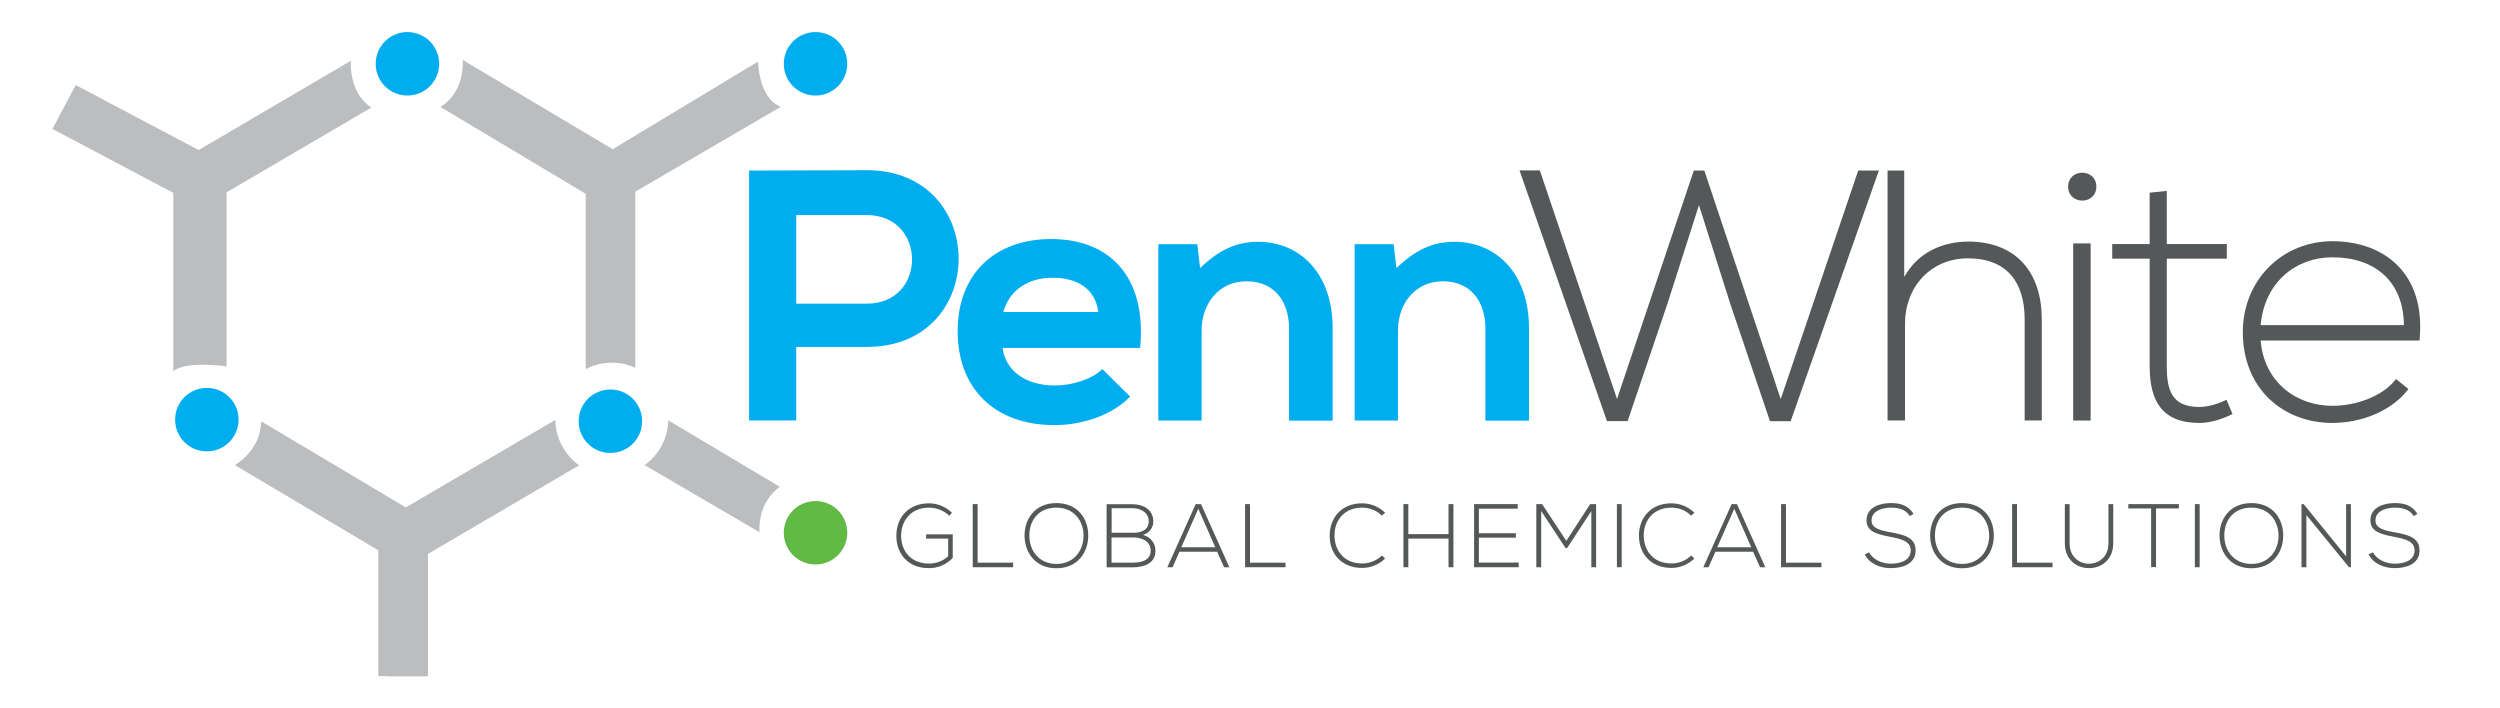 <?xml version="1.0" encoding="UTF-8"?><svg id="Layer_1" xmlns="http://www.w3.org/2000/svg" viewBox="0 0 219 62"><defs><style>.cls-1{fill:#00aeef;}.cls-2{fill:#555859;}.cls-3{fill:#62ba46;}.cls-4{fill:#bbbdbf;}.cls-5{fill:#00adee;}</style></defs><path class="cls-4" d="m6.87,7.95l10.11,5.44,13.76-8.07s-.26,2.75,1.79,4.1l-12.68,7.43v15.24s-3.71-.51-4.67.45v-15.88l-9.99-5.76,1.66-2.94Z"/><path class="cls-1" d="m38.47,5.59c0,1.53-1.24,2.78-2.78,2.78s-2.78-1.24-2.78-2.78,1.24-2.78,2.78-2.78,2.78,1.24,2.78,2.78Z"/><path class="cls-1" d="m74.22,5.59c0,1.53-1.24,2.78-2.78,2.78s-2.78-1.24-2.78-2.78,1.24-2.78,2.78-2.78,2.78,1.24,2.78,2.78Z"/><path class="cls-4" d="m51.3,32.34c.69-.36,1.47-.57,2.3-.57.73,0,1.43.16,2.05.45v-15.43l12.74-7.43c-1.98-.83-1.98-3.97-1.98-3.97l-12.74,7.68-13.12-7.81c.06,3.14-1.98,4.1-1.98,4.1l12.74,7.62v15.36Z"/><path class="cls-4" d="m56.48,40.75l10.05,5.87c-.13-2.82,1.79-3.97,1.79-3.97l-9.78-5.83c-.03,1.61-.84,3.04-2.07,3.92Z"/><path class="cls-4" d="m48.65,36.78l-13.1,7.67-12.68-7.55c0,2.56-2.3,3.84-2.3,3.84l13.25,7.87v10.63h3.52v-10.63l13.39-7.85c-1.24-.89-2.06-2.34-2.08-3.98Z"/><path class="cls-3" d="m74.22,46.67c0,1.53-1.24,2.78-2.78,2.78s-2.78-1.24-2.78-2.78,1.24-2.78,2.78-2.78,2.78,1.24,2.78,2.78Z"/><path class="cls-1" d="m20.9,36.76c0,1.53-1.24,2.78-2.78,2.78s-2.78-1.24-2.78-2.78,1.24-2.78,2.78-2.78,2.78,1.24,2.78,2.78Z"/><path class="cls-1" d="m56.25,36.9c0,1.53-1.24,2.78-2.78,2.78s-2.78-1.24-2.78-2.78,1.24-2.78,2.78-2.78,2.78,1.24,2.78,2.78Z"/><path class="cls-5" d="m75.94,30.39h-6.19v6.44h-4.13V14.94c3.44,0,6.88-.03,10.32-.03,10.7,0,10.73,15.48,0,15.48Zm-6.19-3.79h6.19c5.29,0,5.26-7.76,0-7.76h-6.19v7.76Z"/><path class="cls-1" d="m87.83,30.49c.25,1.91,1.91,3.28,4.6,3.28,1.41,0,3.25-.53,4.13-1.44l2.44,2.41c-1.63,1.69-4.29,2.5-6.63,2.5-5.32,0-8.48-3.28-8.48-8.23s3.19-8.07,8.2-8.07,8.38,3.19,7.79,9.54h-12.04Zm8.38-3.16c-.25-2-1.81-3-4-3-2.06,0-3.75,1-4.32,3h8.32Z"/><path class="cls-1" d="m112.92,36.84v-8.07c0-2.35-1.28-4.13-3.72-4.13s-3.94,1.97-3.94,4.32v7.88h-3.79v-15.45h3.41l.25,2.1c1.56-1.53,3.13-2.31,5.07-2.31,3.63,0,6.54,2.72,6.54,7.57v8.1h-3.82Z"/><path class="cls-1" d="m130.12,36.84v-8.07c0-2.35-1.28-4.13-3.72-4.13s-3.94,1.97-3.94,4.32v7.88h-3.79v-15.45h3.41l.25,2.1c1.56-1.53,3.13-2.31,5.07-2.31,3.63,0,6.54,2.72,6.54,7.57v8.1h-3.82Z"/><path class="cls-2" d="m148.36,14.94h.94l6.69,20.02,6.79-20.02h1.81l-7.73,21.96h-1.81l-3.47-10.26-2.75-8.67-2.75,8.6-3.5,10.32h-1.81l-7.66-21.96h1.78l6.76,20.02,6.73-20.02Z"/><path class="cls-2" d="m166.81,14.94v9.32c1.25-2.22,3.41-3.07,5.57-3.1,4.32,0,6.48,2.78,6.48,6.82v8.85h-1.5v-8.85c0-3.19-1.5-5.35-4.97-5.35-3.25,0-5.51,2.5-5.51,5.72v8.48h-1.53V14.94h1.47Z"/><path class="cls-2" d="m183.64,16.35c0,1.63-2.47,1.63-2.47,0s2.47-1.63,2.47,0Zm-2.03,4.97v15.52h1.53v-15.52h-1.53Z"/><path class="cls-2" d="m189.81,16.72v4.66h5.26v1.28h-5.26v9.42c0,2.1.44,3.57,2.85,3.57.75,0,1.6-.25,2.38-.63l.53,1.25c-.97.47-1.94.78-2.91.78-3.28,0-4.35-1.94-4.35-4.97v-9.42h-3.28v-1.28h3.28v-4.5l1.5-.16Z"/><path class="cls-2" d="m196.47,29.11c0-4.63,3.5-7.98,7.85-7.98s8.23,2.66,7.63,8.7h-13.92c.31,3.63,3.1,5.72,6.29,5.72,2.03,0,4.41-.81,5.57-2.35l1.09.88c-1.5,1.97-4.19,2.97-6.66,2.97-4.35,0-7.85-3.03-7.85-7.95Zm14.11-.63c-.03-3.82-2.53-5.94-6.26-5.94-3.19,0-5.94,2.16-6.29,5.94h12.54Z"/><path class="cls-2" d="m83.16,45.18c-.48-.47-1.15-.71-1.78-.71-1.62,0-2.45,1.19-2.44,2.47,0,1.3.83,2.43,2.44,2.43.59,0,1.21-.21,1.68-.64v-1.55h-1.93v-.37h2.33v2.07c-.58.58-1.26.89-2.09.89-1.88,0-2.85-1.31-2.85-2.82,0-1.73,1.17-2.86,2.85-2.86.73,0,1.46.28,2.02.83l-.24.27Z"/><path class="cls-2" d="m85.64,44.16v5.13h3.11v.4h-3.54v-5.53h.43Z"/><path class="cls-2" d="m95.33,46.93c0,1.45-.93,2.85-2.79,2.85s-2.79-1.41-2.79-2.87.92-2.84,2.79-2.84,2.8,1.37,2.79,2.86Zm-5.16,0c0,1.25.8,2.47,2.37,2.47s2.38-1.22,2.38-2.47-.79-2.46-2.38-2.46-2.38,1.15-2.37,2.46Z"/><path class="cls-2" d="m101.03,45.67c0,.57-.35,1.01-.9,1.19.7.19,1.09.75,1.09,1.39,0,1.14-1.06,1.45-2.01,1.45h-2.27v-5.53h2.27c.93,0,1.82.46,1.82,1.51Zm-3.66,1h1.9c.66,0,1.36-.21,1.36-1s-.73-1.15-1.41-1.15h-1.84v2.14Zm0,2.62h1.84c.7,0,1.59-.17,1.59-1.04,0-.86-.79-1.17-1.53-1.17h-1.9v2.21Z"/><path class="cls-2" d="m107.23,49.69l-.61-1.36h-3.3l-.6,1.36h-.46l2.48-5.53h.47l2.48,5.53h-.46Zm-.77-1.75l-1.49-3.37-1.49,3.37h2.97Z"/><path class="cls-2" d="m109.5,44.16v5.13h3.11v.4h-3.54v-5.53h.43Z"/><path class="cls-2" d="m121.34,48.92c-.55.55-1.29.83-2.02.83-1.86,0-2.84-1.3-2.84-2.8-.02-1.48.95-2.86,2.84-2.86.73,0,1.46.28,2.02.83l-.29.25c-.47-.47-1.1-.7-1.72-.7-1.61,0-2.44,1.14-2.43,2.47.02,1.3.84,2.42,2.43,2.42.62,0,1.26-.24,1.73-.7l.28.27Z"/><path class="cls-2" d="m126.89,49.69v-2.51h-3.52v2.51h-.43v-5.53h.43v2.63h3.52v-2.63h.43v5.53h-.43Z"/><path class="cls-2" d="m129.55,46.71h3.24v.39h-3.24v2.18h3.49v.41h-3.91v-5.53h3.82v.4h-3.4v2.15Z"/><path class="cls-2" d="m139.4,44.77l-2.12,3.24h-.14l-2.13-3.24v4.92h-.43v-5.53h.51l2.12,3.22,2.09-3.22h.52v5.53h-.42v-4.92Z"/><path class="cls-2" d="m141.64,49.69v-5.53h.42v5.53h-.42Z"/><path class="cls-2" d="m148.43,48.92c-.55.55-1.29.83-2.01.83-1.86,0-2.84-1.3-2.85-2.8-.02-1.48.95-2.86,2.85-2.86.73,0,1.46.28,2.01.83l-.29.25c-.47-.47-1.1-.7-1.72-.7-1.61,0-2.44,1.14-2.43,2.47.02,1.3.84,2.42,2.43,2.42.62,0,1.26-.24,1.73-.7l.28.27Z"/><path class="cls-2" d="m154.18,49.69l-.61-1.36h-3.3l-.6,1.36h-.46l2.48-5.53h.47l2.48,5.53h-.46Zm-.77-1.75l-1.49-3.37-1.49,3.37h2.97Z"/><path class="cls-2" d="m156.45,44.16v5.13h3.11v.4h-3.54v-5.53h.43Z"/><path class="cls-2" d="m167.31,45.22c-.4-.65-1.05-.74-1.68-.75-.65,0-1.68.24-1.68,1.12,0,.7.76.87,1.69,1.04,1.07.21,2.17.4,2.17,1.59,0,1.25-1.26,1.55-2.19,1.55-.86,0-1.84-.36-2.27-1.2l.38-.19c.34.67,1.21,1,1.89,1s1.76-.19,1.76-1.17c0-.83-.91-1.01-1.82-1.19-1.01-.2-2.05-.4-2.05-1.42-.02-1.17,1.19-1.53,2.1-1.53.79,0,1.48.13,2.02.94l-.35.21Z"/><path class="cls-2" d="m174.66,46.93c0,1.45-.93,2.85-2.79,2.85s-2.79-1.41-2.79-2.87.92-2.84,2.79-2.84,2.8,1.37,2.79,2.86Zm-5.16,0c0,1.25.8,2.47,2.37,2.47s2.38-1.22,2.38-2.47-.79-2.46-2.38-2.46-2.38,1.15-2.37,2.46Z"/><path class="cls-2" d="m176.69,44.16v5.13h3.11v.4h-3.54v-5.53h.43Z"/><path class="cls-2" d="m185.12,44.16v3.44c0,2.89-4.24,2.9-4.24,0v-3.44h.42v3.44c0,2.38,3.4,2.37,3.4,0v-3.44h.42Z"/><path class="cls-2" d="m188.44,44.54h-2v-.38h4.43v.38h-2v5.14h-.43v-5.14Z"/><path class="cls-2" d="m192.27,49.69v-5.53h.42v5.53h-.42Z"/><path class="cls-2" d="m200.01,46.93c0,1.45-.93,2.85-2.79,2.85s-2.79-1.41-2.79-2.87.92-2.84,2.79-2.84,2.8,1.37,2.79,2.86Zm-5.16,0c0,1.25.8,2.47,2.37,2.47s2.38-1.22,2.38-2.47-.79-2.46-2.38-2.46-2.38,1.15-2.37,2.46Z"/><path class="cls-2" d="m201.8,44.16l3.72,4.58v-4.58h.42v5.53h-.17l-3.73-4.57v4.57h-.43v-5.53h.18Z"/><path class="cls-2" d="m211.45,45.22c-.4-.65-1.05-.74-1.68-.75-.65,0-1.68.24-1.68,1.12,0,.7.76.87,1.69,1.04,1.07.21,2.17.4,2.17,1.59,0,1.25-1.26,1.55-2.19,1.55-.86,0-1.84-.36-2.27-1.2l.38-.19c.34.67,1.21,1,1.89,1s1.76-.19,1.76-1.17c0-.83-.91-1.01-1.82-1.19-1.01-.2-2.05-.4-2.05-1.42-.02-1.17,1.19-1.53,2.1-1.53.79,0,1.48.13,2.02.94l-.35.21Z"/><rect class="cls-4" x="33.14" y="46.62" width="4.35" height="12.61"/><rect class="cls-4" x="9.01" y="6.01" width="4.35" height="12.61" transform="translate(-4.93 16.45) rotate(-62.13)"/></svg>